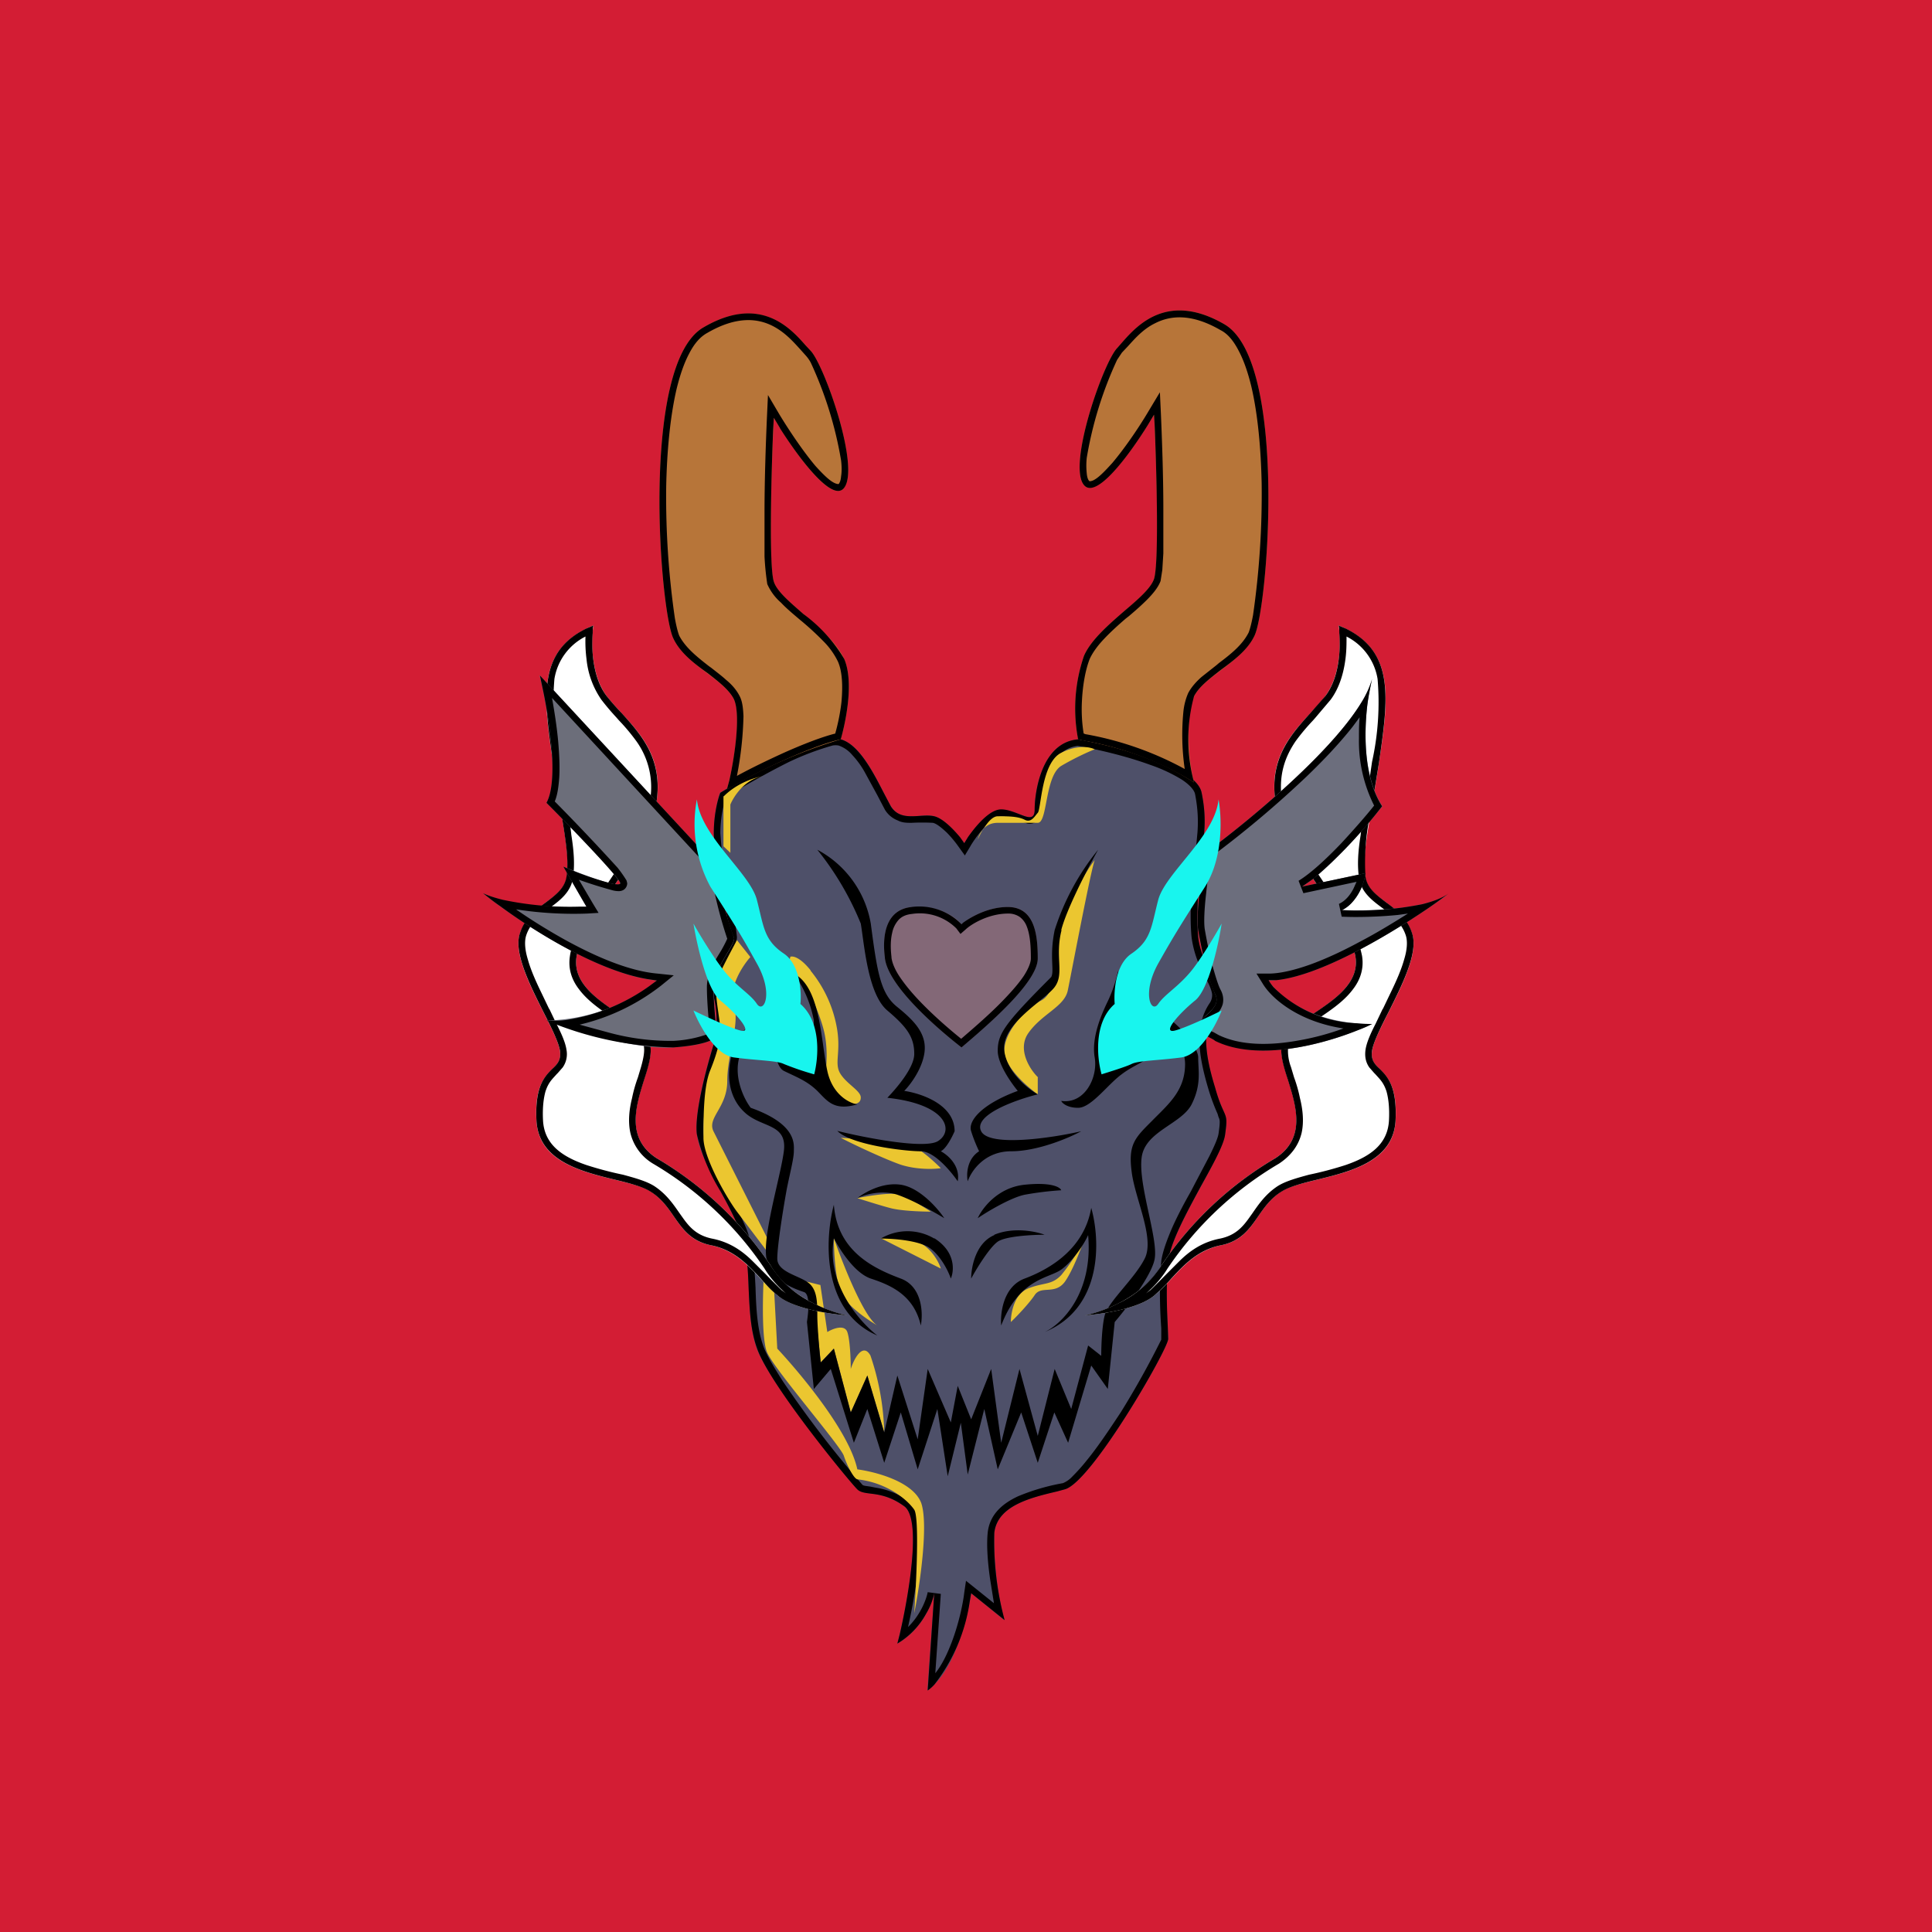 <!-- by TradingView --><svg width="56" height="56" viewBox="0 0 56 56" xmlns="http://www.w3.org/2000/svg"><path fill="#D31D34" d="M0 0h56v56H0z"/><path d="M29.02 23.47c-.39 0-.87.64-1.07.97-.16-.23-.56-.7-.87-.78-.39-.1-.97.2-1.26-.3-.29-.48-.77-1.74-1.45-1.93-.55-.16-2.55.97-3.5 1.55-.06.16-.18.62-.18 1.17 0 .68.48 2.71.48 3 0 .3-.68.98-.48 1.75a2.7 2.7 0 0 1 0 1.36c-.2.62-.57 2-.49 2.62.1.78.87 1.85 1.26 2.82.39.97.1 2.33.48 3.4.4 1.06 2.72 3.88 2.91 4.07.2.2.68 0 1.36.49.54.39.1 2.82-.2 3.98.7-.39 1-1.13 1.07-1.46l-.2 2.82c.78-.54 1.17-2.1 1.27-2.82l.96.78a9.7 9.7 0 0 1-.29-2.52c.1-.88 1.26-1.07 2.04-1.27.77-.19 3-4.07 3-4.36 0-.3-.1-1.27 0-2.24.1-.97 1.55-3 1.65-3.69.1-.68 0-.38-.3-1.36-.28-.97-.38-1.74 0-2.33.4-.58-.38-1.06-.48-2.03-.07-.78.04-1.82.1-2.24 0-.48.2-.97 0-1.94-.15-.78-2.45-1.36-3.58-1.55-1.07.1-1.26 1.55-1.26 2.04 0 .48-.49 0-.97 0Z" fill="#4E5069"/><path d="m27.97 24.8-.18-.25c-.07-.1-.2-.27-.35-.42-.16-.15-.3-.26-.4-.28a5.88 5.88 0 0 0-.62 0c-.13 0-.27 0-.4-.07a.75.75 0 0 1-.37-.31l-.22-.42a736.95 736.95 0 0 1-.36-.66c-.11-.2-.24-.37-.37-.51a.9.9 0 0 0-.39-.27.47.47 0 0 0-.18 0 8 8 0 0 0-1.27.48c-.66.33-1.36.73-1.82 1.02-.06.18-.16.58-.16 1.04a11.7 11.7 0 0 0 .31 2l.1.47a10.93 10.93 0 0 1 .07.54c0 .07-.02.13-.04.2a1.74 1.74 0 0 1-.15.3l-.14.27c-.14.3-.24.6-.16.93.17.65.08 1.23 0 1.46-.1.3-.23.8-.34 1.3-.1.5-.17.97-.14 1.24.05.35.25.78.5 1.27l.17.31c.2.39.42.8.58 1.19.2.51.23 1.13.26 1.7v.02c.02.6.05 1.18.23 1.68.09.24.3.6.57 1.02a31.44 31.44 0 0 0 2.3 2.99s.02.02.09.03l.14.02.15.03c.25.04.57.12.94.38.11.08.18.2.23.33.05.12.07.27.09.43.03.32.02.71-.02 1.12-.06.6-.18 1.25-.3 1.78.36-.35.53-.8.57-1.01l.38.05-.16 2.3c.2-.25.35-.57.48-.91.2-.53.32-1.09.36-1.43l.05-.34.81.65-.11-.69c-.07-.48-.11-.99-.07-1.36.06-.54.45-.85.88-1.05a6.15 6.15 0 0 1 1.3-.38.77.77 0 0 0 .27-.19c.12-.12.27-.28.42-.47.32-.39.66-.9.99-1.4a25.31 25.31 0 0 0 1.17-2.1v-.32c-.03-.43-.07-1.2 0-1.96.04-.27.16-.6.31-.95.15-.34.35-.72.55-1.07l.13-.25.4-.76c.15-.3.25-.53.27-.66.05-.35.04-.4 0-.48l-.03-.1a5.9 5.9 0 0 1-.26-.7c-.29-.97-.42-1.83.03-2.5a.4.4 0 0 0 .07-.29c-.02-.1-.07-.23-.15-.38l-.06-.13a3.01 3.01 0 0 1-.38-1.1c-.08-.8.03-1.84.1-2.27a3.47 3.47 0 0 1 .04-.47l.03-.32c.02-.29.02-.64-.07-1.1-.02-.11-.14-.26-.38-.42a4.6 4.6 0 0 0-.92-.43c-.71-.26-1.54-.45-2.1-.55-.42.05-.68.36-.84.76-.17.4-.22.86-.22 1.09 0 .13-.03.3-.2.38a.37.37 0 0 1-.2.02 3.6 3.6 0 0 1-.3-.1h-.01a3.7 3.7 0 0 0-.16-.05.95.95 0 0 0-.3-.06.4.4 0 0 0-.2.08c-.08.05-.17.13-.26.22-.18.2-.34.42-.43.58l-.15.25Zm3.28-3.37c1.13.2 3.43.77 3.58 1.55.14.68.08 1.12.04 1.49-.02.16-.04.3-.04.45-.06.42-.17 1.46-.1 2.24.05.42.22.75.36 1.03.2.38.35.67.13 1-.39.59-.3 1.36 0 2.33.1.36.18.54.24.67.1.22.11.26.05.7-.04.3-.35.86-.7 1.49-.42.78-.9 1.65-.95 2.2-.07.73-.03 1.46-.01 1.9l.01.33c0 .29-2.23 4.17-3 4.36l-.22.06c-.76.18-1.73.41-1.82 1.2a8.78 8.78 0 0 0 .3 2.53l-.97-.78-.04.23a5.1 5.1 0 0 1-1.02 2.41c-.06.07-.13.13-.2.18l.19-2.82c-.03.15-.1.37-.24.6a2.28 2.28 0 0 1-.83.86l.07-.27c.28-1.23.63-3.35.13-3.71-.41-.3-.75-.34-1-.37-.16-.02-.28-.04-.36-.12-.2-.19-2.52-3-2.9-4.07-.2-.54-.22-1.14-.25-1.73-.02-.6-.05-1.18-.24-1.67-.15-.38-.36-.78-.57-1.16a5.55 5.55 0 0 1-.69-1.66c-.08-.62.3-2 .49-2.62.06-.2.15-.74 0-1.36-.13-.51.12-.99.3-1.33.1-.17.18-.32.18-.41 0-.12-.08-.5-.17-.98-.14-.72-.31-1.62-.31-2.03 0-.55.12-1 .19-1.17.94-.58 2.94-1.7 3.49-1.55.53.15.94.96 1.24 1.54l.21.4c.2.32.52.3.83.28.15-.01.3-.02.43.01.25.06.55.37.75.61l.12.17.11-.18c.24-.34.63-.8.96-.8.18 0 .37.08.53.14.25.1.44.17.44-.13 0-.49.19-1.95 1.26-2.04Zm2.42 17.36Z"/><path d="M21.27 20.26c.23.47 0 1.91-.2 2.62a14.7 14.7 0 0 1 3.3-1.45c.12-.42.4-1.63.1-2.33-.4-.88-1.85-1.65-2.04-2.24-.16-.46-.07-3.36 0-4.75.51.87 1.64 2.5 2.03 2.04.49-.59-.58-3.6-.97-3.99-.38-.38-1.26-1.74-3.1-.67-1.84 1.06-1.26 8.25-.87 9.02.39.78 1.45 1.17 1.75 1.75Z" fill="#B77539"/><path fill-rule="evenodd" d="M22.6 12.4c.57.9 1.52 2.16 1.86 1.75.49-.59-.58-3.6-.97-3.99l-.14-.15c-.44-.5-1.32-1.48-2.96-.52-1.84 1.06-1.26 8.25-.87 9.02.2.42.61.73.99 1 .32.25.62.48.76.75.2.42.04 1.6-.13 2.36l-.07.26.24-.13c.97-.56 2.37-1.17 3.06-1.32.12-.42.4-1.63.1-2.33a4.4 4.4 0 0 0-1.18-1.3c-.4-.35-.77-.66-.86-.94-.14-.43-.08-2.93-.02-4.4l.02-.35.18.3Zm1.61 8.86c.06-.21.14-.55.18-.91.04-.44.03-.87-.1-1.17a2.17 2.17 0 0 0-.42-.59 8.58 8.58 0 0 0-.7-.64c-.2-.17-.38-.32-.53-.48a1.53 1.53 0 0 1-.4-.54 7.98 7.98 0 0 1-.08-.8v-1.3c0-.96.04-2.04.07-2.73l.03-.65.33.56c.26.43.67 1.05 1.05 1.5.2.22.37.39.51.47.07.04.12.05.14.05h.02c.03-.04.06-.1.07-.23.02-.12.02-.27 0-.45a11.07 11.07 0 0 0-.88-2.84 1.06 1.06 0 0 0-.14-.2l-.17-.19c-.2-.22-.44-.49-.79-.67-.43-.22-1.04-.3-1.9.2-.2.11-.37.3-.52.59-.15.28-.27.63-.37 1.04-.19.82-.28 1.83-.3 2.83a24.5 24.5 0 0 0 .25 3.8c.05.28.1.45.13.52.18.34.5.6.86.88l.07.05c.15.12.3.23.43.35.16.13.3.29.39.47.08.15.1.36.11.58a10.12 10.12 0 0 1-.19 1.73c.42-.23.9-.46 1.36-.67.56-.25 1.1-.46 1.5-.56Z"/><path d="M34.61 20.18c-.23.46-.19 1.8 0 2.5-1.33-.86-2.62-1.1-3.36-1.25a4.7 4.7 0 0 1 .17-2.42c.38-.87 1.84-1.65 2.03-2.23.16-.47.07-3.37 0-4.76-.51.88-1.65 2.5-2.03 2.04-.49-.58.58-3.6.97-3.98.38-.39 1.26-1.75 3.1-.68 1.84 1.07 1.26 8.25.87 9.03-.39.78-1.45 1.17-1.75 1.75Z" fill="#B77539"/><path fill-rule="evenodd" d="M33.27 12.32c-.56.9-1.5 2.16-1.85 1.74-.49-.58.58-3.6.97-3.98l.14-.16c.44-.5 1.32-1.47 2.96-.52 1.84 1.07 1.26 8.25.87 9.03-.2.42-.61.72-.99 1-.32.25-.62.48-.76.75a4.77 4.77 0 0 0 0 2.5l-.23-.14a9.08 9.08 0 0 0-2.96-1.07l-.17-.04a4.7 4.7 0 0 1 .17-2.42c.2-.46.71-.9 1.17-1.3.4-.34.77-.66.86-.93.14-.43.08-2.93.02-4.41l-.02-.35-.18.3Zm-1.86 8.94a4.4 4.4 0 0 1-.05-.93c.02-.45.1-.92.23-1.24.09-.19.23-.38.42-.58.19-.2.4-.39.62-.58l.09-.07c.19-.16.37-.32.52-.47.17-.17.33-.36.4-.55l.05-.32.03-.48v-1.3c0-.95-.04-2.03-.07-2.73l-.03-.64-.33.55c-.26.44-.67 1.05-1.05 1.5-.2.22-.37.4-.51.48a.31.31 0 0 1-.14.05l-.02-.01c-.03-.03-.06-.1-.07-.22a2.11 2.11 0 0 1 0-.45 11.07 11.07 0 0 1 .88-2.84l.14-.21.17-.18c.2-.22.44-.5.79-.67.43-.22 1.04-.3 1.9.2.2.1.37.3.52.59.15.28.27.63.37 1.04.19.81.28 1.82.3 2.83a24.51 24.51 0 0 1-.25 3.8c-.05.27-.1.44-.13.51-.18.35-.5.61-.86.88l-.07.06-.43.34c-.16.14-.3.3-.39.47a1.8 1.8 0 0 0-.14.55 6.9 6.9 0 0 0 .04 1.65 9.42 9.42 0 0 0-2.88-1.01l-.05-.02Z"/><path d="M28.34 24.34c.02-.08.06-.2.16-.3.12-.2.27-.38.42-.38.3 0 .58 0 .78.1.19.1.29-.1.38-.2.1-.1.1-1.45.68-1.74.47-.24.84-.17.97-.1-.16.06-.58.25-.97.48-.48.3-.39 1.65-.68 1.65h-1.16c-.2 0-.33.08-.42.18a2.4 2.4 0 0 0-.16.31ZM20.98 23.08c.38-.38.9-.55 1.14-.58-.53.08-.85.58-.95.82v1.4l-.2-.19v-1.45ZM30.08 31.23v.49c-.32-.23-.97-.8-.97-1.26 0-.59.68-1.27 1.07-1.46.31-.16.39-.65.39-.87 0-1.32.77-2.69 1.16-3.2-.13.38-.68 3.3-.78 3.78-.1.48-.77.68-1.16 1.26-.3.47.07 1.04.3 1.26ZM23.5 28.13c-.32-.4-.52-.42-.59-.4l-.1.4c.5 0 .98 1.36 1.07 1.74.1.4.1.88.04 1.27-.06.38.45.87.64.87.2 0 .39 0 .39-.2 0-.19-.39-.38-.58-.67-.2-.3 0-.59-.1-1.27a3.6 3.6 0 0 0-.78-1.74ZM21.75 27.74l-.39-.49c-.16.3-.5.93-.58 1.17-.1.29.1 1.16.1 1.45 0 .3-.1.68-.3 1.17-.19.48-.19 1.36-.19 1.94 0 .58.68 1.75.97 2.14l.88 1.16v-.39l-1.56-3.1c-.19-.4.4-.68.4-1.46 0-.78.38-1.65.19-2.23-.16-.47.25-1.1.48-1.36ZM26.7 33.37a11.2 11.2 0 0 0-2.33-.39c.38.2 1.28.62 1.74.78.47.15.97.13 1.16.1-.1-.1-.35-.34-.58-.5ZM26.11 34.63c-.23-.08-.94.03-1.26.1.2.06.66.21.97.29.31.08.9.1 1.16.1-.2-.13-.64-.41-.87-.49ZM26.6 35.99a2.24 2.24 0 0 0-1.07-.1l1.74.88c-.06-.2-.29-.62-.68-.78ZM25.43 38.42c-.39-.24-1-1.78-1.26-2.53 0 .36.04 1.17.2 1.56.15.38.77.8 1.06.97ZM23.79 37.25l-.4-.1.2.4.2 1.94.38-.4.49 1.85.48-1.07.49 1.65a7.45 7.45 0 0 0-.4-2.23c-.22-.39-.48.1-.57.39 0-.26-.02-.84-.1-1.07-.08-.23-.42-.1-.58 0l-.2-1.36Z" fill="#EBC630"/><path d="m22.53 39.1-.1-1.85-.3-.1c-.02.52-.05 1.66.1 2.04.2.49 2.14 2.72 2.23 3.01.1.3.3.68.4.68.86.1 1.44.59 1.64.88.15.23.06 2.1 0 3 .16-.8.42-2.58.2-3.2-.24-.62-1.33-.9-1.85-.97-.23-1.09-1.65-2.78-2.32-3.5ZM29.8 37.35c-.4.15-.5.71-.5.97.17-.16.53-.54.69-.78.19-.29.58 0 .87-.38.23-.32.48-.98.58-1.27a5.3 5.3 0 0 1-.68 1.07c-.29.3-.48.2-.97.39Z" fill="#EBC630"/><path d="M25.24 26.77a3 3 0 0 0-1.55-2.14 8.53 8.53 0 0 1 1.26 2.14c.1.58.2 2.04.77 2.52.58.49.78.78.78 1.26 0 .4-.52 1-.78 1.27 1.75.19 1.94.97 1.46 1.26-.4.23-2.1-.1-2.91-.3.39.4 1.94.59 2.42.59.39 0 .87.58 1.07.87.08-.46-.3-.77-.49-.87.16-.08.33-.42.4-.58 0-.78-.98-1.1-1.46-1.17.16-.16.5-.6.58-1.07.1-.58-.3-.97-.78-1.36-.48-.38-.58-.97-.77-2.42ZM30.76 26.96c.16-.62.78-1.81 1.07-2.33a7.13 7.13 0 0 0-1.26 2.33c-.16.78 0 1.17-.1 1.36-1.36 1.36-1.55 1.65-1.55 2.14 0 .38.39.93.58 1.16-1.06.39-1.45.88-1.35 1.17.07.23.18.48.23.58-.36.23-.37.68-.33.87.1-.29.48-.87 1.26-.87.77 0 1.68-.39 2.03-.58-.87.2-2.67.46-2.9 0-.24-.47 1-.91 1.64-1.07-.29-.16-.89-.64-.97-1.26-.1-.78 1.17-1.46 1.46-1.85.29-.39 0-.87.2-1.65ZM26.01 34.63c-.46-.15-.96 0-1.16.1.2-.16.72-.47 1.26-.39.54.08 1.07.68 1.26.97-.26-.16-.9-.52-1.36-.68ZM27.08 35.9a1.52 1.52 0 0 0-1.55 0c.26 0 .87.03 1.26.19.39.15.68.7.77.97.1-.23.14-.78-.48-1.17ZM29.7 34.34c-.78.08-1.23.68-1.36.97.29-.2.97-.6 1.36-.68a9.2 9.2 0 0 1 1.06-.13c-.03-.09-.29-.24-1.06-.16ZM28.82 35.8c-.54.23-.67.93-.67 1.26.16-.3.54-.91.77-1.07.23-.16 1-.2 1.36-.2-.26-.1-.91-.23-1.46 0ZM26.11 37.06c.62.23.65 1 .58 1.36-.2-.88-.87-1.17-1.45-1.36-.47-.16-.9-.84-1.07-1.17-.23 1.32.75 2.43 1.26 2.82-1.63-.7-1.52-2.82-1.26-3.79.1 1.36 1.17 1.85 1.94 2.14ZM29.7 37.06c-.62.23-.71 1-.68 1.36.48-1.26 1.26-1.36 1.64-1.56.29-.14.71-.68.88-1.06.15 1.7-.78 2.59-1.26 2.81 1.7-.7 1.61-2.68 1.35-3.6-.2 1.17-1.16 1.76-1.93 2.05Z"/><path d="M23.98 31.04c.15.7.65.94.87.97-.68.2-.87-.1-1.16-.39-.3-.29-.58-.39-.97-.58-.31-.16-.32-1.1-.3-1.55-.22.1-.73.44-.96 1.06-.23.62.1 1.3.3 1.56 1.35.48 1.25 1.06 1.25 1.26 0 .2-.1.58-.2 1.07-.09.48-.28 1.65-.28 2.04 0 .38.58.48.87.68.29.19.29.58.29.97 0 .3.06 1.03.1 1.36l.38-.4.49 1.85.48-1.07.49 1.65.38-1.65.59 1.85.29-2.04.67 1.55.2-1.06.39.97.58-1.46.29 2.14.53-2.14.53 1.94.49-1.94.48 1.16.49-1.84.38.3c0-.27.02-.86.1-1.17.1-.4.87-1.07 1.16-1.65.3-.59-.29-1.75-.38-2.53-.1-.78.1-.97.58-1.45.48-.49.97-.88.97-1.66 0-.62-.59-1.1-.88-1.26.2.49 0 .78-.1.97-.09.2-.48.3-.86.59-.4.29-.88.97-1.26.97-.31 0-.46-.13-.49-.2.68.1 1.07-.68.97-1.26-.1-.58.2-1.26.39-1.65a4 4 0 0 0 .29-.87V29c0 .2-.3.3-.39.87-.08.47.03.97.1 1.17.39-.16 1.16-.6 1.16-1.07 0-.47-.39-.84-.58-.97 1.06.1 2.03 1.26 2.03 1.65 0 .39.1.78-.19 1.36-.3.58-1.36.78-1.45 1.55-.1.78.48 2.33.38 2.92-.07.46-.8 1.42-1.16 1.84l-.2 1.94-.48-.68-.67 2.24-.4-.88-.48 1.46-.48-1.46-.68 1.65-.39-1.75-.48 1.9-.2-1.5-.38 1.55-.3-1.95-.57 1.75-.49-1.65-.48 1.46-.49-1.56-.39.98-.67-2.14-.49.58-.2-1.94c0-.03.14-.8-.09-.87-.29-.1-.87-.3-1.06-.88-.2-.58.38-2.42.48-3.2.1-.78-.58-.68-1.07-1.07-.48-.39-.67-1.07-.38-1.94.23-.7 1.13-1.13 1.55-1.26-.04.06-.1.33-.1.87s.58 1 .87 1.17v-1.56a3.4 3.4 0 0 0-.58-1.36c.78.4.78 1.95.97 2.82Z"/><path d="M17.58 20.17c-.46-.63-.45-1.62-.38-2.04-1.65.68-1.46 2.04-1.17 3.98.3 1.94.49 2.62.4 3.3-.1.68-1.07.77-1.36 1.65-.3.87 1.06 2.72 1.16 3.4.1.68-.78.38-.68 2.04.1 1.65 2.52 1.55 3.3 2.03.77.49.77 1.36 1.74 1.56.97.2 1.35.97 1.94 1.45.46.4 1.55.55 2.03.59-.52-.1-1.69-.53-2.23-1.46a10.2 10.2 0 0 0-3.3-3.1c-1.35-.88 0-2.53-.19-3.3-.19-.78-2.32-1.27-2.13-2.53.2-1.26 2.13-3.01 2.33-4.57.2-1.55-.87-2.23-1.46-3Z" fill="#fff"/><path fill-rule="evenodd" d="m17.2 18.13-.21.09c-1.42.7-1.23 2.03-.96 3.89l.22 1.35c.16.97.24 1.46.17 1.95-.05.33-.3.52-.59.74-.3.22-.62.46-.76.9-.19.56.29 1.5.69 2.3.23.45.43.86.47 1.1.04.28-.08.4-.23.54-.22.22-.5.51-.45 1.5.07 1.16 1.28 1.46 2.26 1.7.42.1.8.2 1.03.34.33.2.52.48.7.74.25.36.49.7 1.05.82.68.13 1.08.56 1.46.97.15.17.3.34.48.48.22.2.6.33 1 .43.39.09.78.14 1.03.16-.23-.05-.6-.16-.97-.35a3 3 0 0 1-1.26-1.11 10.2 10.2 0 0 0-3.3-3.1c-.89-.58-.6-1.5-.36-2.27.13-.4.24-.77.17-1.04-.07-.31-.47-.58-.9-.87-.64-.43-1.34-.9-1.23-1.65.1-.6.56-1.29 1.06-2.02.57-.84 1.16-1.72 1.27-2.55.15-1.21-.47-1.89-1.02-2.5a7.1 7.1 0 0 1-.44-.5c-.4-.53-.44-1.34-.4-1.82 0-.09 0-.16.02-.22Zm-.23.32a1.68 1.68 0 0 0-.9 1.23 8 8 0 0 0 .16 2.4c.07.48.13.89.2 1.23l.01.12c.05.3.1.55.12.77.08.5.1.87.05 1.24-.06.41-.37.65-.64.85l-.04.03c-.29.22-.56.43-.68.8-.05.16-.04.4.05.69.08.29.22.61.38.94l.23.48.02.03.2.42c.14.27.26.54.29.75a.67.67 0 0 1-.11.51l-.14.16-.03.03-.1.11c-.09.1-.17.21-.23.4-.05.18-.09.45-.07.84.04.7.56 1.05 1.26 1.29a10.34 10.34 0 0 0 1.06.28c.33.09.66.18.89.32.36.23.57.54.75.8l.1.14c.2.28.41.5.83.59.53.1.9.37 1.2.67l.36.36a28.46 28.46 0 0 0 .46.46l.13.1c-.23-.2-.45-.44-.62-.72a10.01 10.01 0 0 0-3.23-3.04 1.42 1.42 0 0 1-.66-.9c-.07-.33-.03-.68.05-1 .04-.2.1-.41.17-.6l.09-.3c.08-.28.11-.48.08-.62-.04-.13-.16-.27-.38-.44l-.44-.31-.32-.22c-.27-.19-.54-.4-.74-.67-.2-.26-.32-.58-.26-.96.05-.35.23-.73.44-1.1.19-.32.42-.66.65-1l.1-.15c.27-.4.53-.8.74-1.19.2-.39.35-.76.4-1.12a2.28 2.28 0 0 0-.4-1.66 5.78 5.78 0 0 0-.51-.61l-.07-.08a7.29 7.29 0 0 1-.44-.52A2.5 2.5 0 0 1 17 19.1a4.04 4.04 0 0 1-.03-.64Z"/><path d="M38.42 20.17c.46-.63.45-1.62.38-2.04 1.65.68 1.46 2.04 1.17 3.98-.3 1.94-.49 2.62-.4 3.3.1.68 1.07.77 1.36 1.65.3.87-1.06 2.72-1.16 3.4-.1.68.78.38.68 2.04-.1 1.65-2.52 1.55-3.3 2.03-.77.49-.77 1.36-1.74 1.56-.97.2-1.35.97-1.94 1.45-.46.4-1.55.55-2.03.59.52-.1 1.69-.53 2.23-1.46a10.2 10.2 0 0 1 3.3-3.1c1.35-.88 0-2.53.19-3.3.19-.78 2.32-1.27 2.13-2.53-.2-1.26-2.13-3.01-2.33-4.57-.2-1.55.87-2.23 1.46-3Z" fill="#fff"/><path fill-rule="evenodd" d="m38.8 18.13.21.09c1.42.7 1.23 2.03.96 3.89l-.22 1.35a6.57 6.57 0 0 0-.17 1.95c.05.33.3.52.59.74.3.22.62.46.76.9.19.56-.29 1.5-.69 2.3-.23.45-.43.86-.47 1.1-.04.28.08.4.23.54.22.22.5.51.45 1.5-.07 1.16-1.28 1.46-2.26 1.7-.42.1-.8.2-1.03.34-.33.2-.52.48-.7.74-.25.36-.49.7-1.05.82-.68.13-1.08.56-1.46.97a5.2 5.2 0 0 1-.48.48c-.23.2-.6.33-1 .43-.39.09-.78.14-1.03.16.23-.05.6-.16.97-.35a3 3 0 0 0 1.26-1.11 10.2 10.2 0 0 1 3.3-3.1c.89-.58.6-1.5.36-2.27-.13-.4-.24-.77-.17-1.04.07-.31.47-.58.9-.87.64-.43 1.34-.9 1.23-1.65-.1-.6-.56-1.29-1.06-2.02-.57-.84-1.16-1.72-1.27-2.55-.15-1.21.47-1.89 1.02-2.5l.44-.5c.4-.53.44-1.34.4-1.82 0-.09 0-.16-.02-.22Zm.23.32a1.68 1.68 0 0 1 .9 1.23 8 8 0 0 1-.16 2.4c-.07.48-.13.89-.2 1.23l-.01.12c-.05.3-.1.55-.12.77-.08.5-.1.87-.05 1.24.06.41.37.65.64.85l.04.03c.29.22.56.43.68.8.05.16.04.4-.05.69-.08.29-.22.61-.38.94l-.23.48-.02.03-.2.42c-.14.27-.26.54-.29.75-.03.22.02.38.11.51l.14.16.03.03.1.11c.09.1.17.21.23.4.05.18.09.45.07.84-.04.7-.56 1.05-1.26 1.29a10.34 10.34 0 0 1-1.06.28c-.33.09-.66.18-.89.32-.36.23-.57.54-.75.8l-.1.14c-.2.28-.41.5-.83.59-.53.1-.9.37-1.2.67l-.36.36a28.46 28.46 0 0 1-.46.46l-.13.1c.23-.2.45-.44.62-.72a10.01 10.01 0 0 1 3.23-3.04c.38-.25.58-.56.66-.9.07-.33.03-.68-.05-1-.04-.2-.1-.41-.17-.6l-.09-.3a1.34 1.34 0 0 1-.08-.62c.04-.13.16-.27.38-.44l.44-.31.32-.22c.27-.19.54-.4.74-.67.2-.26.32-.58.26-.96a3.28 3.28 0 0 0-.44-1.1c-.19-.32-.42-.66-.65-1l-.1-.15c-.27-.4-.53-.8-.74-1.19-.2-.39-.35-.76-.4-1.12-.09-.72.11-1.23.4-1.66.16-.22.33-.42.51-.61l.07-.08.44-.52c.26-.35.38-.79.43-1.19.03-.23.03-.45.03-.64Z"/><path d="m15.65 19.58 5.13 5.54c.03.64.4 1.88.49 2.04.1.19-.58.87-.58 1.45 0 .47.06 1.1.1 1.36.02.1-.18.31-1.27.39-1.08.08-2.9-.49-3.68-.78a5.26 5.26 0 0 0 3.2-1.16c-1.7-.16-4.07-1.75-5.04-2.53.85.4 2.36.42 3 .4l-.67-1.17c.54.22 1.64.64 1.64.48 0-.15-1.42-1.62-2.13-2.33.39-.7.03-2.75-.2-3.69Z" fill="#6C6E7A"/><path fill-rule="evenodd" d="M18.81 28.59a5.6 5.6 0 0 1-2.43.98c-.18.02-.36.02-.54.01a9.93 9.93 0 0 0 3.68.78c1.09-.08 1.3-.3 1.26-.39-.03-.26-.1-.9-.1-1.36 0-.33.22-.68.39-.97.13-.22.24-.4.2-.48a9.05 9.05 0 0 1-.49-2.04l-5.13-5.54.08.38c.22 1.03.45 2.7.11 3.31.6.6 1.7 1.74 2.04 2.17.06.08.1.14.1.16 0 .04-.08.04-.2.02h-.01a8.9 8.9 0 0 1-1.44-.5 85.65 85.65 0 0 0 .67 1.16h-.22a9.33 9.33 0 0 1-2.21-.2c-.2-.05-.4-.11-.57-.19.14.11.3.24.49.37 1.06.78 2.85 1.88 4.28 2.12l.27.04-.23.17Zm-3.85-2.23c.4.28.88.58 1.38.86.92.51 1.9.93 2.72 1l.47.05-.37.3a6.11 6.11 0 0 1-2.36 1.13l.81.22a6.8 6.8 0 0 0 1.9.25 3.45 3.45 0 0 0 1.07-.22c-.03-.29-.09-.89-.09-1.34 0-.35.2-.71.36-.97l.06-.1a3.96 3.96 0 0 0 .17-.33 12.15 12.15 0 0 1-.49-2.01L16 20.23c.07.39.14.83.18 1.27.03.36.05.72.03 1.04-.02.26-.05.5-.13.69a65.07 65.07 0 0 1 1.82 1.92 3.72 3.72 0 0 1 .26.37l.02.08c0 .08-.04.15-.1.19a.27.27 0 0 1-.13.04.7.7 0 0 1-.18-.02 13.02 13.02 0 0 1-.99-.31l.4.68.17.28-.33.02a10.84 10.84 0 0 1-2.05-.12Z"/><path d="M34.93 24.73c1.45-1.07 4.45-3.57 4.84-5.05-.2.78-.4 2.6.3 3.69-.46.58-1.56 1.86-2.33 2.33l1.84-.39c-.03.26-.22.84-.68 1.07.77.03 2.47-.02 3.1-.48-1.14.84-3.76 2.52-5.23 2.52.26.42 1.22 1.26 3 1.26-.94.45-3.16 1.18-4.55.48-.13-.1-.64-.25-.49-.48.2-.3.68-.49.49-.87a8.47 8.47 0 0 1-.49-1.85c-.07-.46.1-1.68.2-2.23Z" fill="#6C6E7D"/><path fill-rule="evenodd" d="M38.13 25.42a14.3 14.3 0 0 0 1.93-2.05c-.52-.81-.53-2.03-.43-2.92.04-.3.1-.57.14-.77a2.7 2.7 0 0 1-.32.7c-.91 1.48-3.28 3.44-4.52 4.35-.1.55-.27 1.77-.2 2.23.1.58.3 1.46.49 1.85.13.26-.06.44-.25.62-.09.08-.18.16-.24.25-.11.18.15.3.34.4.06.03.12.06.15.09 1.22.6 3.07.12 4.14-.31.16-.06.3-.12.41-.18-.15 0-.3 0-.44-.02a3.6 3.6 0 0 1-2.42-1.05 1.4 1.4 0 0 1-.14-.2H37c1.23-.13 3.08-1.2 4.3-2.02.27-.18.5-.35.7-.5-.19.14-.46.24-.78.32a9.34 9.34 0 0 1-2.32.17 1 1 0 0 0 .26-.19 1.57 1.57 0 0 0 .42-.88l-1.84.39.4-.28Zm1.19.14-1.54.33-.14-.36c.36-.22.81-.64 1.24-1.09.37-.4.72-.8.95-1.09a4.15 4.15 0 0 1-.44-1.94c0-.21 0-.42.02-.62l-.2.27c-.37.47-.83.96-1.33 1.44a30.1 30.1 0 0 1-2.78 2.34c-.04.27-.1.67-.14 1.06-.05.43-.07.83-.04 1.03.05.29.12.64.2.98.1.34.18.64.27.8.07.14.08.28.05.4a.73.73 0 0 1-.18.3l-.17.17-.04.04-.14.14.06.05.18.1h.01l.16.09c.64.31 1.48.31 2.31.16.47-.08.93-.21 1.31-.35-1.32-.2-2.09-.88-2.34-1.3l-.18-.29h.35c.33 0 .75-.1 1.2-.26.47-.17.96-.4 1.44-.66.5-.26.97-.55 1.4-.82l-.29.04c-.6.06-1.24.07-1.63.05l-.08-.37c.19-.09.32-.25.42-.44l.09-.2Z"/><path d="M23.2 29.1c.62.54.52 1.58.4 2.04a8.08 8.08 0 0 1-.88-.3c-.2-.1-.78-.1-1.45-.19-.55-.08-1-.94-1.17-1.36.33.16 1.05.5 1.36.58.39.1-.1-.48-.58-.87-.39-.31-.68-1.62-.78-2.23.16.29.57.97.88 1.36.38.48.77.68.96.97.2.29.49-.3 0-1.17-.48-.87-.67-1.16-1.35-2.23a3.82 3.82 0 0 1-.39-2.53c.1 1.07 1.55 2.14 1.74 2.92.2.77.2 1.16.78 1.55.46.31.52 1.1.48 1.46ZM32.31 29.1c-.62.54-.51 1.58-.38 2.04.22-.07.71-.22.87-.3.2-.1.77-.1 1.45-.19.54-.08 1-.94 1.16-1.36-.32.16-1.04.5-1.35.58-.4.1.1-.48.58-.87.39-.31.68-1.62.77-2.23-.16.29-.56.97-.87 1.36-.39.48-.77.68-.97.97-.2.29-.48-.3 0-1.17.49-.87.68-1.16 1.36-2.23.54-.86.48-2.04.39-2.53-.1 1.07-1.55 2.14-1.75 2.92-.2.77-.2 1.16-.77 1.55-.47.31-.52 1.1-.49 1.46Z" fill="#18F5EE"/><path d="M26.42 26.3c.77-.09 1.29.29 1.45.49.19-.17.73-.5 1.35-.5.77 0 .86.8.86 1.49 0 .7-1.47 1.95-2.21 2.58-.77-.6-2.12-1.79-2.22-2.58-.02-.2-.19-1.39.77-1.49Z" fill="#836877"/><path d="m27.84 27.07-.12-.16a1.5 1.5 0 0 0-1.28-.42c-.2.02-.32.09-.4.18a.8.8 0 0 0-.18.37c-.07.29-.03.6-.02.7v.02c.02.15.1.35.25.57.15.22.34.45.56.68.39.41.85.81 1.21 1.1.36-.31.85-.73 1.25-1.15.23-.24.43-.47.57-.68.14-.22.2-.39.2-.5 0-.35-.02-.68-.12-.93a.61.61 0 0 0-.2-.27.57.57 0 0 0-.34-.1c-.56 0-1.06.3-1.23.46l-.15.13Zm.03 3.29c-.77-.6-2.12-1.79-2.22-2.58v-.01c-.03-.24-.17-1.38.77-1.48a1.71 1.71 0 0 1 1.45.5l.04-.04c.23-.17.73-.46 1.3-.46.78 0 .87.8.87 1.49 0 .7-1.47 1.95-2.21 2.58Z"/></svg>